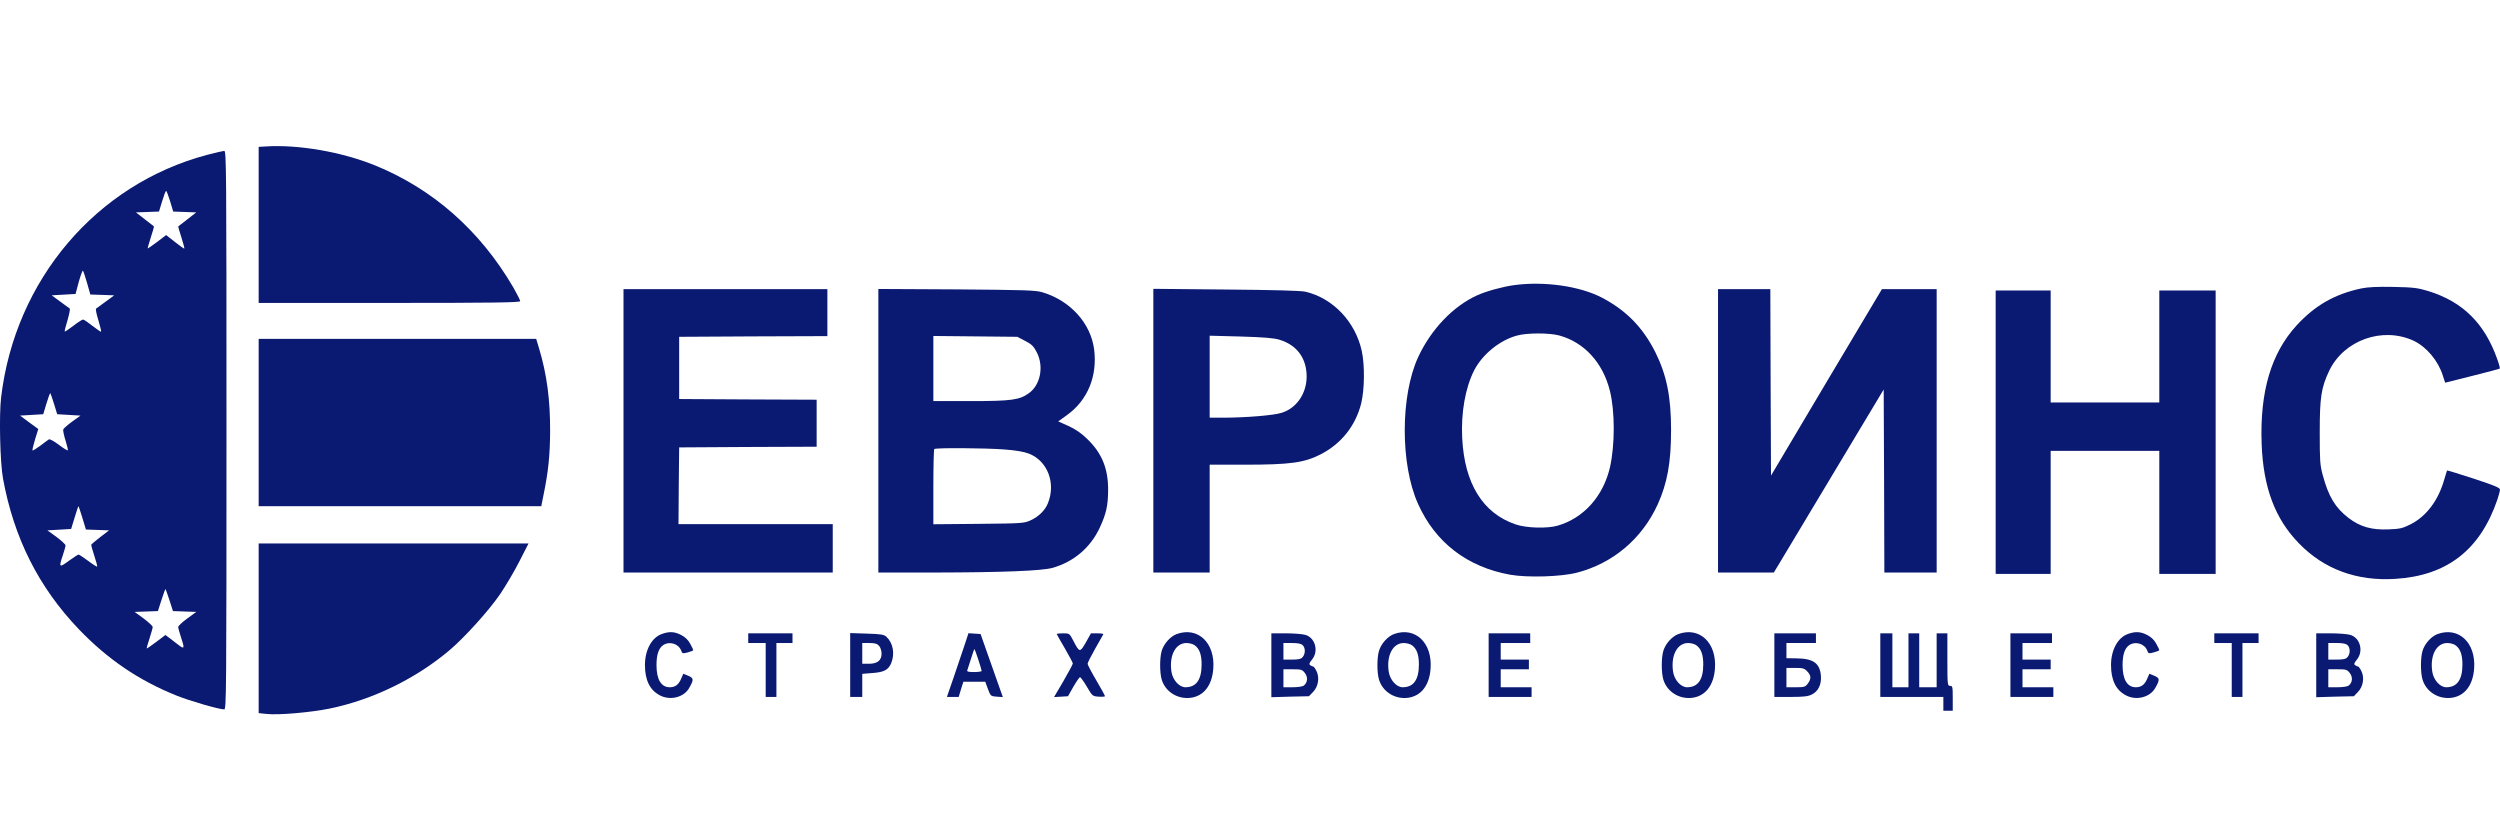 <svg width="105" height="35" viewBox="0 0 105 35" fill="none" xmlns="http://www.w3.org/2000/svg">
<path d="M11.162 6.151L10.864 6.168V9.449V12.723H16.357C20.734 12.723 21.849 12.706 21.849 12.648C21.849 12.607 21.714 12.346 21.556 12.067C20.165 9.687 18.193 7.945 15.765 6.952C14.368 6.383 12.537 6.063 11.162 6.151Z" fill="#0A1971"/>
<path d="M8.695 6.505C4.042 7.742 0.633 11.754 0.047 16.689C-0.043 17.426 0.002 19.43 0.126 20.097C0.583 22.6 1.625 24.667 3.315 26.432C4.526 27.692 5.822 28.574 7.41 29.213C7.957 29.434 9.196 29.794 9.416 29.794C9.506 29.794 9.512 29.196 9.512 18.065C9.512 6.934 9.506 6.336 9.416 6.336C9.36 6.342 9.039 6.418 8.695 6.505ZM7.146 8.456L7.275 8.885L7.76 8.903L8.244 8.92L7.878 9.205C7.675 9.361 7.501 9.501 7.489 9.507C7.478 9.518 7.54 9.727 7.619 9.971C7.698 10.221 7.754 10.43 7.743 10.441C7.737 10.453 7.557 10.331 7.354 10.168L6.977 9.872L6.599 10.163C6.385 10.319 6.21 10.441 6.205 10.436C6.194 10.43 6.256 10.221 6.334 9.971C6.413 9.727 6.475 9.518 6.464 9.507C6.453 9.501 6.278 9.361 6.075 9.205L5.709 8.92L6.194 8.903L6.678 8.885L6.808 8.456C6.881 8.218 6.954 8.02 6.977 8.02C6.999 8.02 7.072 8.218 7.146 8.456ZM3.659 11.893L3.794 12.369L4.295 12.386L4.796 12.404L4.442 12.665C4.244 12.81 4.064 12.944 4.036 12.961C4.008 12.979 4.053 13.199 4.132 13.449C4.205 13.699 4.261 13.919 4.244 13.931C4.233 13.943 4.07 13.832 3.884 13.687C3.698 13.542 3.523 13.42 3.489 13.42C3.456 13.42 3.27 13.536 3.084 13.681C2.892 13.826 2.729 13.937 2.718 13.925C2.706 13.914 2.757 13.699 2.836 13.449C2.909 13.194 2.954 12.973 2.926 12.956C2.904 12.938 2.723 12.81 2.526 12.665L2.171 12.404L2.673 12.375L3.174 12.346L3.309 11.835C3.388 11.556 3.467 11.347 3.484 11.37C3.506 11.399 3.585 11.632 3.659 11.893ZM2.273 16.974L2.402 17.397L2.892 17.426L3.382 17.455L3.033 17.705C2.842 17.844 2.673 17.995 2.656 18.036C2.644 18.082 2.684 18.291 2.752 18.5C2.819 18.715 2.864 18.901 2.847 18.913C2.83 18.93 2.661 18.826 2.47 18.68C2.278 18.535 2.092 18.431 2.053 18.454C2.019 18.477 1.856 18.593 1.692 18.721C1.523 18.843 1.377 18.936 1.366 18.919C1.349 18.907 1.399 18.698 1.473 18.454L1.608 18.019L1.225 17.74L0.842 17.455L1.332 17.426L1.816 17.397L1.952 16.944C2.025 16.695 2.098 16.503 2.115 16.515C2.126 16.532 2.199 16.735 2.273 16.974ZM3.461 21.752L3.608 22.24L4.098 22.257L4.582 22.275L4.216 22.553C4.013 22.71 3.844 22.855 3.833 22.878C3.828 22.902 3.884 23.111 3.963 23.349C4.042 23.581 4.092 23.784 4.081 23.796C4.07 23.813 3.895 23.703 3.704 23.558C3.506 23.413 3.326 23.291 3.298 23.291C3.275 23.291 3.09 23.413 2.887 23.558C2.487 23.854 2.464 23.837 2.639 23.32C2.701 23.134 2.752 22.948 2.752 22.907C2.752 22.867 2.582 22.71 2.374 22.553L1.991 22.275L2.492 22.246L2.988 22.216L3.135 21.735C3.213 21.473 3.287 21.259 3.292 21.259C3.304 21.259 3.377 21.479 3.461 21.752ZM7.117 25.207L7.264 25.665L7.754 25.683L8.244 25.7L7.861 25.979C7.653 26.13 7.484 26.293 7.484 26.333C7.484 26.374 7.534 26.56 7.596 26.745C7.76 27.233 7.748 27.28 7.512 27.1C7.405 27.018 7.23 26.885 7.134 26.809L6.948 26.67L6.571 26.954C6.363 27.111 6.177 27.239 6.165 27.239C6.149 27.239 6.199 27.053 6.278 26.821C6.351 26.595 6.413 26.374 6.413 26.333C6.413 26.293 6.244 26.136 6.036 25.979L5.653 25.7L6.143 25.683L6.633 25.665L6.779 25.207C6.864 24.951 6.937 24.742 6.948 24.742C6.96 24.742 7.033 24.951 7.117 25.207Z" fill="#0A1971"/>
<path d="M63.605 11.974C63.12 12.038 62.422 12.23 62.039 12.404C61.025 12.863 60.101 13.838 59.56 15.005C58.816 16.625 58.811 19.499 59.554 21.154C60.281 22.785 61.622 23.813 63.425 24.138C64.157 24.266 65.56 24.226 66.236 24.051C67.746 23.657 68.963 22.629 69.622 21.189C70.027 20.289 70.185 19.435 70.185 18.059C70.185 16.666 69.999 15.748 69.526 14.796C68.996 13.745 68.303 13.037 67.272 12.497C66.343 12.015 64.861 11.806 63.605 11.974ZM65.481 14.088C66.534 14.372 67.323 15.232 67.616 16.416C67.83 17.275 67.83 18.675 67.622 19.61C67.346 20.829 66.523 21.758 65.425 22.077C64.98 22.205 64.095 22.182 63.639 22.019C62.275 21.549 61.509 20.306 61.413 18.408C61.357 17.333 61.543 16.282 61.92 15.545C62.264 14.883 62.985 14.291 63.712 14.094C64.123 13.977 65.064 13.977 65.481 14.088Z" fill="#0A1971"/>
<path d="M99.175 12.114C98.06 12.352 97.237 12.822 96.465 13.658C95.389 14.831 94.91 16.439 94.989 18.646C95.057 20.469 95.547 21.787 96.555 22.82C97.603 23.906 98.989 24.417 100.606 24.312C102.775 24.179 104.172 23.093 104.893 20.974C104.949 20.8 105 20.614 105 20.562C105 20.486 104.747 20.382 103.896 20.103C103.287 19.905 102.786 19.749 102.775 19.76C102.769 19.772 102.718 19.935 102.662 20.126C102.42 21.003 101.913 21.682 101.248 22.019C100.916 22.187 100.803 22.216 100.319 22.234C99.614 22.263 99.136 22.129 98.651 21.764C98.082 21.328 97.8 20.864 97.553 19.946C97.44 19.534 97.429 19.348 97.429 18.152C97.429 16.695 97.491 16.282 97.823 15.58C98.437 14.285 100.071 13.704 101.378 14.314C101.919 14.575 102.403 15.15 102.6 15.777L102.696 16.073L103.828 15.789C104.454 15.632 104.978 15.493 104.989 15.481C105.006 15.47 104.961 15.29 104.887 15.092C104.358 13.582 103.434 12.671 101.986 12.224C101.541 12.09 101.361 12.067 100.521 12.05C99.845 12.038 99.451 12.056 99.175 12.114Z" fill="#0A1971"/>
<path d="M26.187 18.094V24.046H30.581H34.975V23.029V22.013H31.736H28.497L28.508 20.399L28.525 18.791L31.415 18.773L34.299 18.762V17.775V16.788L31.415 16.776L28.525 16.759V15.452V14.146L31.64 14.128L34.75 14.117V13.13V12.143H30.468H26.187V18.094Z" fill="#0A1971"/>
<path d="M36.891 18.088V24.046H39.33C42.119 24.04 43.764 23.976 44.215 23.848C45.099 23.593 45.792 23.006 46.187 22.17C46.462 21.572 46.536 21.247 46.541 20.591C46.547 19.685 46.282 19.029 45.657 18.431C45.415 18.193 45.167 18.024 44.874 17.891L44.446 17.699L44.829 17.421C45.679 16.805 46.091 15.806 45.956 14.692C45.82 13.588 44.964 12.63 43.781 12.276C43.494 12.189 43.054 12.178 40.175 12.154L36.891 12.137V18.088ZM43.06 14.32C43.342 14.465 43.415 14.546 43.55 14.808C43.849 15.4 43.696 16.172 43.212 16.515C42.818 16.799 42.48 16.846 40.767 16.846H39.201V15.476V14.111L40.964 14.128L42.727 14.146L43.06 14.32ZM42.192 18.878C42.66 18.913 43.004 18.971 43.212 19.052C43.995 19.354 44.356 20.289 44.012 21.137C43.894 21.433 43.629 21.694 43.291 21.851C43.009 21.979 42.947 21.984 41.105 22.002L39.201 22.019V20.457C39.201 19.598 39.218 18.878 39.24 18.86C39.291 18.802 41.37 18.814 42.192 18.878Z" fill="#0A1971"/>
<path d="M48.44 18.088V24.046H49.623H50.806V21.781V19.517H52.259C54.203 19.517 54.766 19.435 55.459 19.087C56.332 18.64 56.935 17.885 57.171 16.939C57.312 16.358 57.324 15.342 57.194 14.738C56.923 13.513 55.988 12.526 54.834 12.253C54.648 12.207 53.498 12.178 51.498 12.16L48.44 12.131V18.088ZM53.735 14.268C54.467 14.488 54.873 15.04 54.879 15.801C54.884 16.521 54.456 17.148 53.825 17.339C53.498 17.444 52.372 17.537 51.442 17.543H50.806V15.818V14.099L52.118 14.134C53.081 14.163 53.504 14.198 53.735 14.268Z" fill="#0A1971"/>
<path d="M72.157 18.094V24.046H73.329H74.501L74.844 23.477C75.177 22.925 77.611 18.866 78.613 17.194L79.115 16.358L79.132 20.202L79.143 24.046H80.241H81.34V18.094V12.143H80.191H79.041L76.709 16.056L74.382 19.975L74.366 16.056L74.354 12.143H73.256H72.157V18.094Z" fill="#0A1971"/>
<path d="M83.818 18.152V24.104H84.973H86.128V21.52V18.936H88.41H90.691V21.52V24.104H91.874H93.057V18.152V12.201H91.874H90.691V14.552V16.904H88.41H86.128V14.552V12.201H84.973H83.818V18.152Z" fill="#0A1971"/>
<path d="M10.864 17.746V21.259H16.796H22.734L22.824 20.806C23.027 19.83 23.1 19.128 23.105 18.123C23.111 16.794 22.97 15.731 22.638 14.622L22.52 14.233H16.695H10.864V17.746Z" fill="#0A1971"/>
<path d="M10.864 26.391V29.951L11.196 29.985C11.692 30.043 13.055 29.921 13.85 29.759C15.652 29.387 17.455 28.511 18.88 27.309C19.523 26.763 20.542 25.636 21.015 24.94C21.252 24.585 21.618 23.97 21.821 23.564L22.198 22.826H16.531H10.864V26.391Z" fill="#0A1971"/>
<path d="M27.793 26.629C27.37 26.78 27.088 27.303 27.088 27.93C27.088 28.563 27.291 28.981 27.708 29.201C28.136 29.434 28.711 29.294 28.936 28.911C29.145 28.551 29.145 28.482 28.908 28.383L28.7 28.296L28.604 28.516C28.497 28.76 28.356 28.865 28.131 28.865C27.77 28.865 27.573 28.54 27.573 27.936C27.573 27.494 27.663 27.227 27.855 27.094C28.119 26.92 28.502 27.036 28.61 27.326C28.654 27.454 28.677 27.454 28.886 27.401C29.015 27.367 29.116 27.326 29.116 27.303C29.116 27.285 29.06 27.163 28.987 27.036C28.908 26.885 28.779 26.757 28.61 26.67C28.322 26.525 28.114 26.513 27.793 26.629Z" fill="#0A1971"/>
<path d="M49.425 26.629C49.155 26.728 48.879 27.036 48.789 27.343C48.705 27.64 48.705 28.238 48.789 28.534C48.941 29.056 49.465 29.381 50.017 29.306C50.563 29.23 50.907 28.783 50.958 28.087C51.042 27.001 50.316 26.31 49.425 26.629ZM50.175 27.1C50.378 27.245 50.468 27.494 50.468 27.907C50.468 28.551 50.242 28.865 49.786 28.865C49.527 28.865 49.251 28.557 49.2 28.209C49.099 27.529 49.375 27.007 49.831 27.007C49.95 27.007 50.107 27.047 50.175 27.1Z" fill="#0A1971"/>
<path d="M58.551 26.629C58.281 26.728 58.005 27.036 57.915 27.343C57.83 27.64 57.83 28.238 57.915 28.534C58.067 29.056 58.591 29.381 59.143 29.306C59.69 29.23 60.033 28.783 60.084 28.087C60.168 27.001 59.442 26.31 58.551 26.629ZM59.301 27.1C59.504 27.245 59.594 27.494 59.594 27.907C59.594 28.551 59.368 28.865 58.912 28.865C58.653 28.865 58.377 28.557 58.326 28.209C58.225 27.529 58.501 27.007 58.957 27.007C59.075 27.007 59.233 27.047 59.301 27.1Z" fill="#0A1971"/>
<path d="M70.494 26.629C70.224 26.728 69.948 27.036 69.858 27.343C69.773 27.64 69.773 28.238 69.858 28.534C70.01 29.056 70.534 29.381 71.086 29.306C71.632 29.23 71.976 28.783 72.027 28.087C72.111 27.001 71.385 26.31 70.494 26.629ZM71.244 27.1C71.447 27.245 71.537 27.494 71.537 27.907C71.537 28.551 71.311 28.865 70.855 28.865C70.596 28.865 70.32 28.557 70.269 28.209C70.168 27.529 70.444 27.007 70.9 27.007C71.018 27.007 71.176 27.047 71.244 27.1Z" fill="#0A1971"/>
<path d="M89.367 26.629C88.945 26.78 88.663 27.303 88.663 27.93C88.663 28.563 88.866 28.981 89.283 29.201C89.711 29.434 90.285 29.294 90.511 28.911C90.719 28.551 90.719 28.482 90.483 28.383L90.274 28.296L90.178 28.516C90.072 28.76 89.931 28.865 89.705 28.865C89.345 28.865 89.148 28.54 89.148 27.936C89.148 27.494 89.238 27.227 89.429 27.094C89.694 26.92 90.077 27.036 90.184 27.326C90.229 27.454 90.252 27.454 90.46 27.401C90.59 27.367 90.691 27.326 90.691 27.303C90.691 27.285 90.635 27.163 90.562 27.036C90.483 26.885 90.353 26.757 90.184 26.67C89.897 26.525 89.688 26.513 89.367 26.629Z" fill="#0A1971"/>
<path d="M102.38 26.629C102.11 26.728 101.834 27.036 101.744 27.343C101.659 27.64 101.659 28.238 101.744 28.534C101.896 29.056 102.42 29.381 102.972 29.306C103.518 29.23 103.862 28.783 103.913 28.087C103.997 27.001 103.27 26.31 102.38 26.629ZM103.129 27.1C103.332 27.245 103.422 27.494 103.422 27.907C103.422 28.551 103.197 28.865 102.741 28.865C102.482 28.865 102.206 28.557 102.155 28.209C102.053 27.529 102.329 27.007 102.786 27.007C102.904 27.007 103.062 27.047 103.129 27.1Z" fill="#0A1971"/>
<path d="M31.426 26.803V27.007H31.792H32.159V28.139V29.271H32.384H32.609V28.139V27.007H32.947H33.285V26.803V26.6H32.356H31.426V26.803Z" fill="#0A1971"/>
<path d="M35.708 27.93V29.271H35.962H36.215V28.783V28.302L36.643 28.267C37.133 28.232 37.314 28.133 37.432 27.849C37.59 27.454 37.511 27.007 37.229 26.745C37.128 26.652 37.004 26.629 36.407 26.612L35.708 26.589V27.93ZM36.919 27.123C36.981 27.192 37.026 27.332 37.026 27.454C37.026 27.738 36.852 27.878 36.491 27.878H36.215V27.442V27.007H36.514C36.75 27.007 36.84 27.036 36.919 27.123Z" fill="#0A1971"/>
<path d="M40.508 27.105C40.417 27.384 40.209 27.988 40.057 28.441L39.77 29.271H40.017H40.265L40.361 28.952L40.462 28.633H40.919H41.381L41.493 28.94C41.606 29.236 41.612 29.242 41.86 29.26L42.119 29.277L41.651 27.953L41.184 26.629L40.93 26.612L40.676 26.595L40.508 27.105ZM41.088 27.703C41.167 27.936 41.229 28.151 41.229 28.18C41.229 28.203 41.088 28.226 40.913 28.226C40.682 28.226 40.603 28.209 40.626 28.151C40.637 28.116 40.71 27.889 40.784 27.663C40.851 27.431 40.919 27.251 40.93 27.262C40.941 27.268 41.009 27.471 41.088 27.703Z" fill="#0A1971"/>
<path d="M44.383 26.629C44.383 26.641 44.535 26.914 44.721 27.227C44.907 27.547 45.059 27.837 45.059 27.866C45.059 27.901 44.879 28.232 44.665 28.604L44.27 29.277L44.563 29.26L44.856 29.242L45.082 28.842C45.211 28.621 45.335 28.441 45.363 28.441C45.392 28.447 45.521 28.627 45.651 28.847C45.882 29.236 45.887 29.242 46.147 29.26C46.293 29.271 46.411 29.26 46.411 29.236C46.411 29.219 46.248 28.917 46.045 28.575C45.842 28.232 45.679 27.918 45.679 27.878C45.679 27.837 45.82 27.558 45.994 27.251C46.169 26.937 46.327 26.67 46.338 26.641C46.349 26.618 46.242 26.6 46.09 26.6H45.82L45.606 26.983C45.358 27.413 45.341 27.413 45.087 26.925C44.918 26.6 44.918 26.6 44.654 26.6C44.502 26.6 44.383 26.612 44.383 26.629Z" fill="#0A1971"/>
<path d="M53.397 27.942V29.283L54.186 29.259L54.974 29.242L55.149 29.062C55.369 28.836 55.431 28.458 55.29 28.18C55.239 28.075 55.177 27.994 55.155 27.994C55.132 27.994 55.081 27.971 55.036 27.942C54.969 27.895 54.986 27.854 55.104 27.703C55.397 27.349 55.239 26.78 54.822 26.664C54.704 26.629 54.338 26.6 54.005 26.6H53.397V27.942ZM54.715 27.1C54.834 27.216 54.828 27.465 54.71 27.599C54.642 27.68 54.535 27.703 54.259 27.703H53.904V27.355V27.007H54.264C54.518 27.007 54.653 27.036 54.715 27.1ZM54.805 28.267C54.941 28.441 54.918 28.667 54.766 28.789C54.71 28.836 54.507 28.865 54.287 28.865H53.904V28.487V28.11H54.293C54.653 28.11 54.693 28.122 54.805 28.267Z" fill="#0A1971"/>
<path d="M62.523 27.936V29.271H63.424H64.326V29.068V28.865H63.678H63.03V28.487V28.11H63.621H64.213V27.907V27.703H63.621H63.03V27.355V27.007H63.65H64.269V26.803V26.6H63.396H62.523V27.936Z" fill="#0A1971"/>
<path d="M74.523 27.936V29.271H75.216C75.757 29.271 75.943 29.248 76.1 29.167C76.371 29.033 76.506 28.743 76.478 28.383C76.433 27.849 76.157 27.657 75.441 27.651L75.03 27.645V27.326V27.007H75.65H76.269V26.803V26.6H75.396H74.523V27.936ZM75.903 28.197C76.072 28.371 76.078 28.511 75.926 28.714C75.819 28.853 75.774 28.865 75.419 28.865H75.03V28.458V28.052H75.396C75.717 28.052 75.785 28.069 75.903 28.197Z" fill="#0A1971"/>
<path d="M78.973 27.936V29.271H80.297H81.621V29.561V29.852H81.818H82.015V29.329C82.015 28.847 82.01 28.807 81.903 28.807C81.796 28.807 81.79 28.766 81.79 27.703V26.6H81.565H81.339V27.733V28.865H80.973H80.607V27.733V26.6H80.382H80.156V27.733V28.865H79.818H79.48V27.733V26.6H79.227H78.973V27.936Z" fill="#0A1971"/>
<path d="M84.438 27.936V29.271H85.339H86.241V29.068V28.865H85.593H84.945V28.487V28.11H85.537H86.128V27.907V27.703H85.537H84.945V27.355V27.007H85.565H86.184V26.803V26.6H85.311H84.438V27.936Z" fill="#0A1971"/>
<path d="M93.001 26.803V27.007H93.367H93.733V28.139V29.271H93.958H94.183V28.139V27.007H94.522H94.86V26.803V26.6H93.93H93.001V26.803Z" fill="#0A1971"/>
<path d="M97.282 27.942V29.283L98.071 29.259L98.86 29.242L99.034 29.062C99.254 28.836 99.316 28.458 99.175 28.18C99.124 28.075 99.062 27.994 99.04 27.994C99.017 27.994 98.967 27.971 98.921 27.942C98.854 27.895 98.871 27.854 98.989 27.703C99.282 27.349 99.124 26.78 98.707 26.664C98.589 26.629 98.223 26.6 97.891 26.6H97.282V27.942ZM98.6 27.1C98.719 27.216 98.713 27.465 98.595 27.599C98.527 27.68 98.42 27.703 98.144 27.703H97.789V27.355V27.007H98.15C98.403 27.007 98.538 27.036 98.6 27.1ZM98.691 28.267C98.826 28.441 98.803 28.667 98.651 28.789C98.595 28.836 98.392 28.865 98.172 28.865H97.789V28.487V28.11H98.178C98.538 28.11 98.578 28.122 98.691 28.267Z" fill="#0A1971"/>
</svg>
